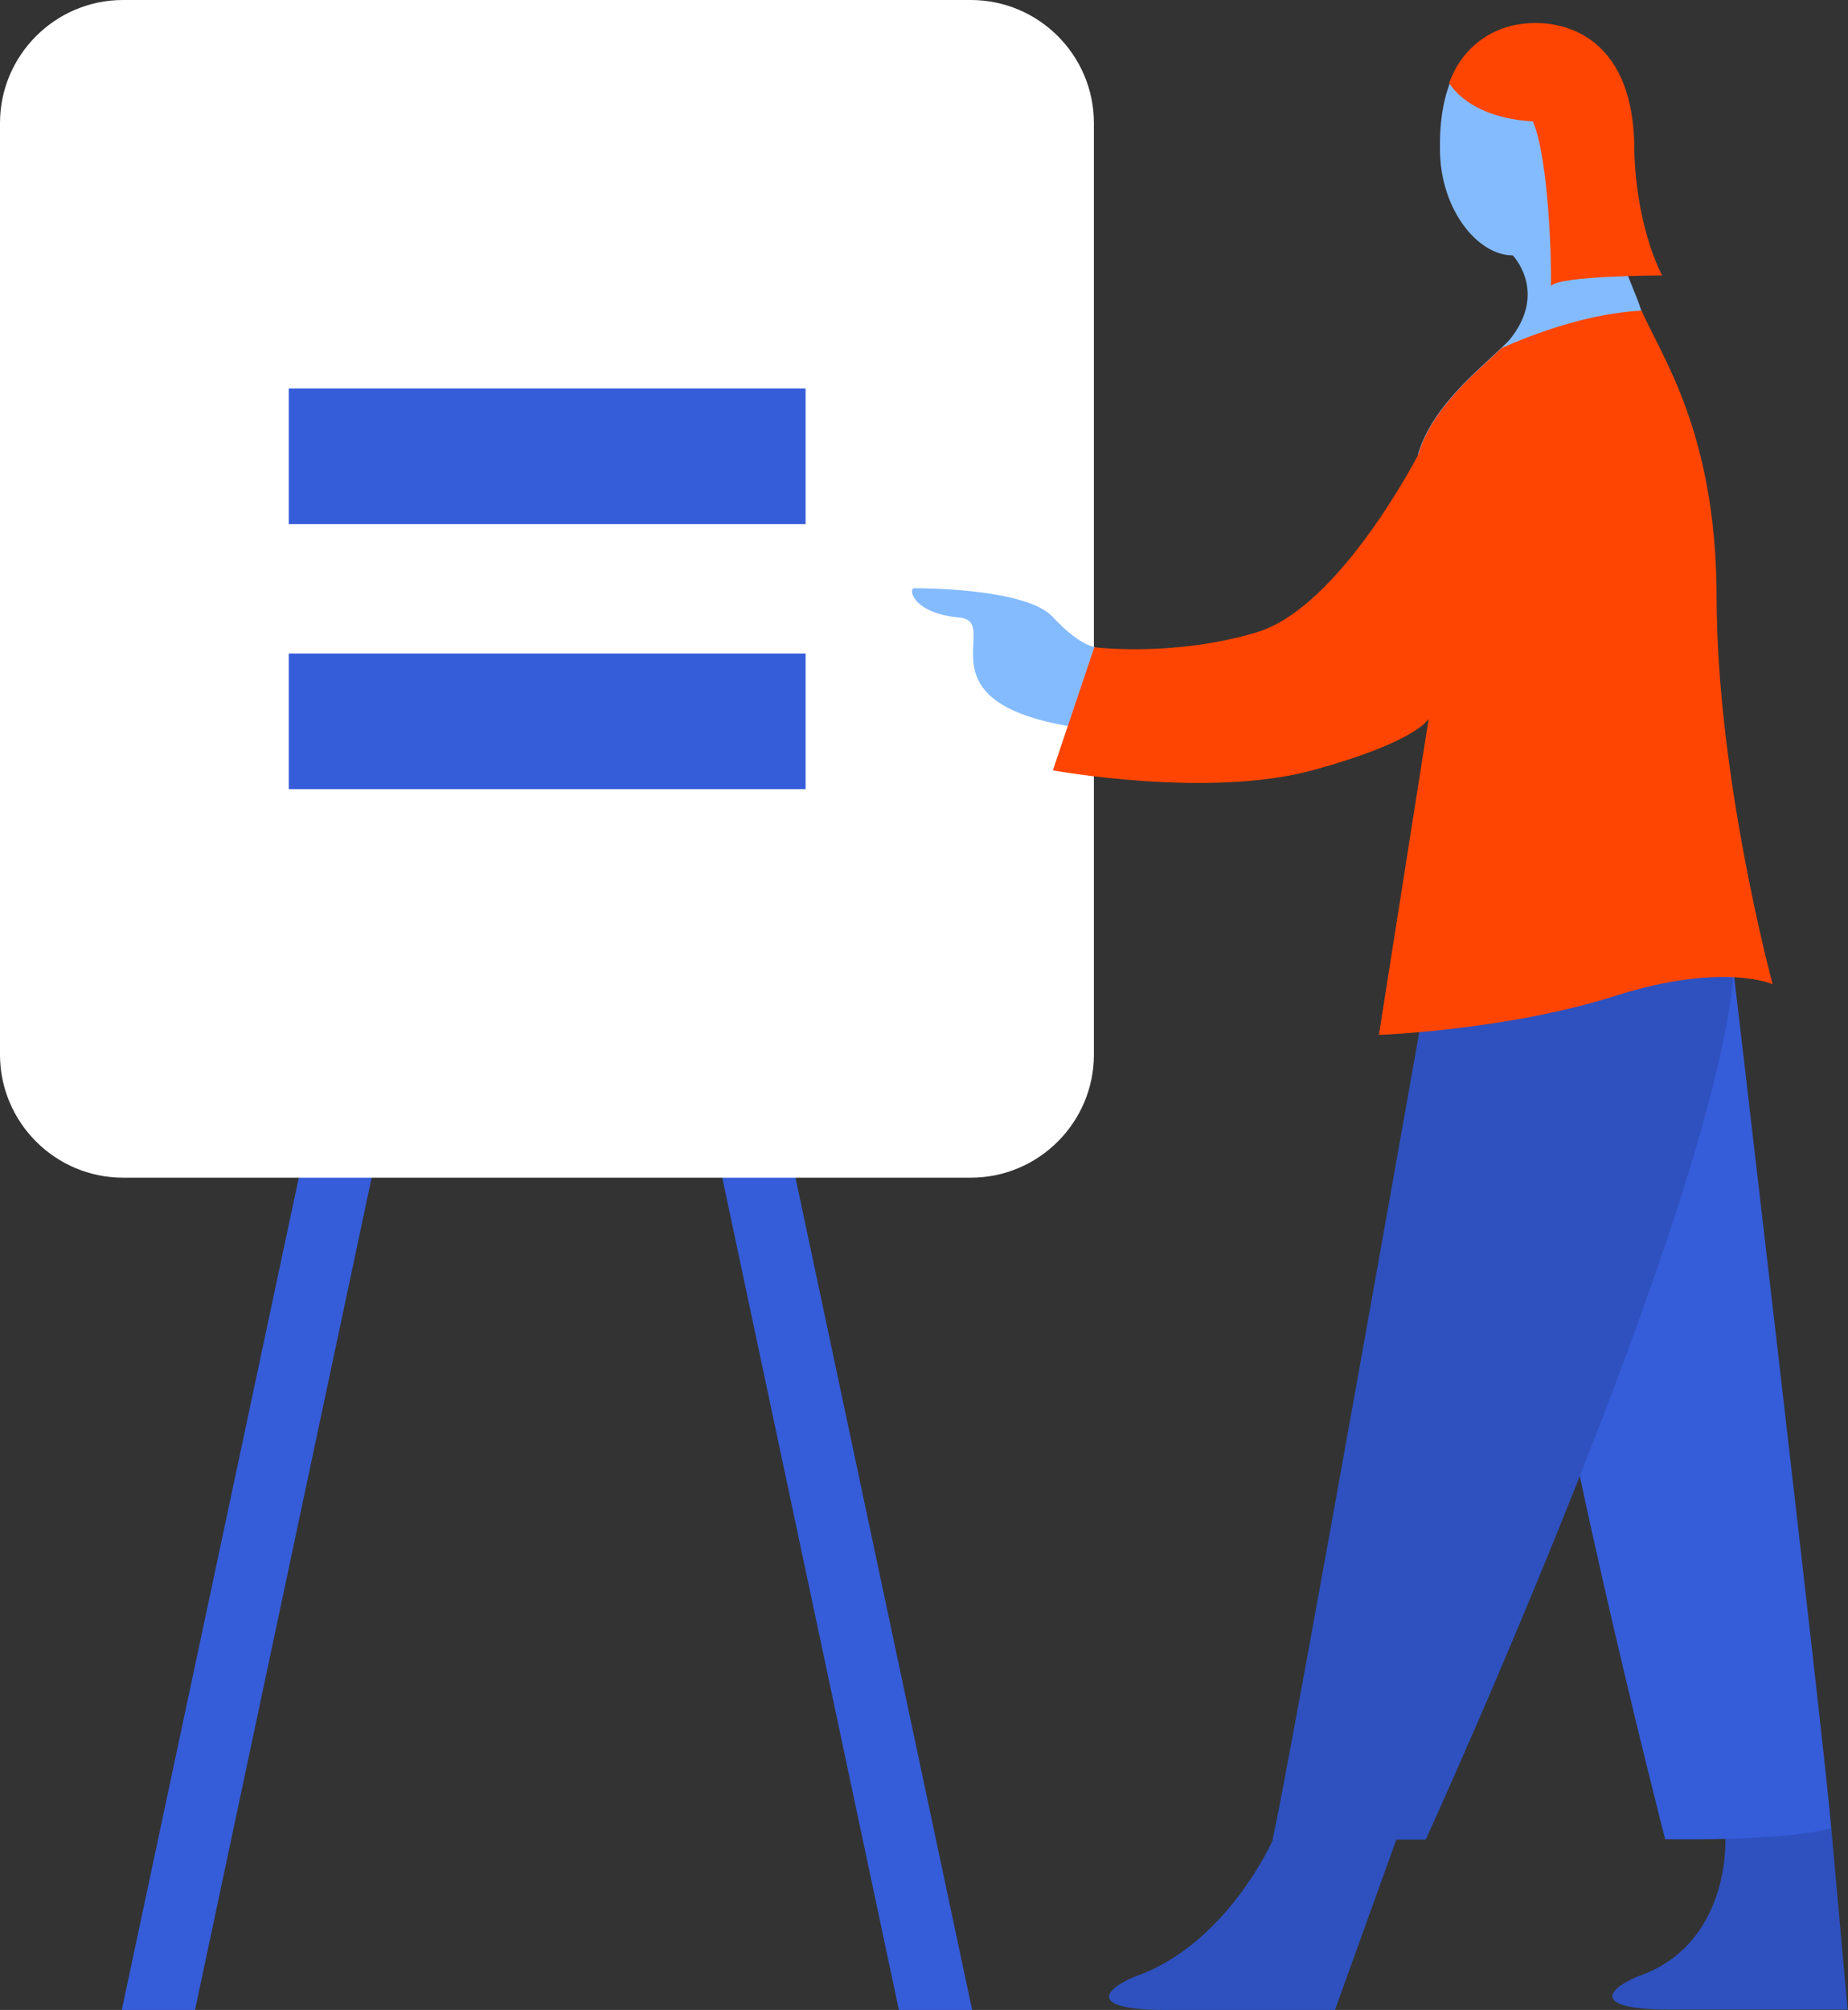 <?xml version="1.0" encoding="utf-8"?>
<!-- Generator: Adobe Illustrator 23.0.0, SVG Export Plug-In . SVG Version: 6.00 Build 0)  -->
<svg version="1.1" id="Capa_1" xmlns="http://www.w3.org/2000/svg" xmlns:xlink="http://www.w3.org/1999/xlink" x="0px" y="0px"
	 viewBox="0 0 441.6 480.1" style="enable-background:new 0 0 441.6 480.1;" xml:space="preserve">
<rect x="0" y="0" width="441.6" height="480.1" fill="#333333" stroke="none"/>
<style type="text/css">
	.st0{fill:#355CD9;}
	.st1{fill:#FFFFFF;}
	.st2{fill:#2E51BF;}
	.st3{fill:#84BBFF;}
	.st4{fill:#FF4501;}
</style>
<g>
	<polygon class="st0" points="46.6,480.1 29.1,480.1 76.8,255.9 94.2,255.9 	"/>
	<polygon class="st0" points="214.8,480.1 232.3,480.1 184.7,255.9 167.2,255.9 	"/>
	<path class="st1" d="M261.4,251.9c0,16.2-13.2,29.4-29.4,29.4H29.4C13.2,281.3,0,268.1,0,251.9V29.4C0,13.2,13.2,0,29.4,0H232
		c16.2,0,29.4,13.2,29.4,29.4V251.9z"/>
	<path class="st2" d="M412.3,439.4c0,0,1.2,25.2-21,32.7c-8.7,3.8-9.3,7.9,7.5,7.9c16.9,0,42.7,0,42.7,0l-3.9-43.4
		C437.6,436.7,419.7,424.1,412.3,439.4z"/>
	<path class="st0" d="M414.4,233.3c0,0,21.6,183.8,23.2,203.4c-11.7,3.2-39.7,2.6-39.7,2.6s-28.1-109.1-33.4-161
		C359.2,226.5,385.4,201,414.4,233.3z"/>
	<path class="st3" d="M386.9,34.6c0-17.3-5.5-28.6-19.5-28.6c-18,0-23.3,14.3-23.3,28.3v1.4c0,14,8.8,25.3,17.4,25.3
		c0,0,8.5,8.8-0.8,20.2c-5.6,5.9-18.2,14.9-21.9,27.4c31,0,56.9,7.9,62.8,15.6c0-15.1-3-30.9-9.8-51.2c-1.8-5.5-7.6-15.8-6.1-26.6
		C386.4,41.2,386.9,34.6,386.9,34.6z"/>
	<path class="st2" d="M304.2,439.4c0,0-11,25.2-33.2,32.8c-8.7,3.8-9.3,7.9,7.5,7.9c16.9,0,40.5,0,40.5,0l17.7-49.1
		C336.7,431.1,311.6,424.1,304.2,439.4z"/>
	<path class="st3" d="M261.4,154.5c0,0-3.6-0.4-9.9-7.2c-6.4-6.8-31.4-6.8-33-6.8s-0.4,6,10.7,7c11.1,1-12.3,21.7,32.2,26.8
		C305.9,179.6,261.4,154.5,261.4,154.5z"/>
	<path class="st2" d="M340.7,237.8c0,0-31.8,179.8-36.6,201.6c16.4,0,36.6,0,36.6,0s81.6-178.5,73.1-218.8
		C405.3,180.4,346.6,204.8,340.7,237.8z"/>
	<path class="st4" d="M392.3,74.2c-5.9,0.3-17.3,1.8-33.4,8.9c-6.2,5.9-16.7,14.3-20,25.5c0,0-18.7,36.4-38.5,42.4
		c-19.9,6-38.9,3.6-38.9,3.6l-9.9,29.4c0,0,36.9,6.8,62,0c25-6.8,27.8-12.3,27.8-12.3l-11.9,75.5c0,0,30.6-1.1,56.4-9.3
		s37.7-2.8,37.7-2.8s-13.4-49.3-13.4-92.7C410.1,102.9,396.7,84.7,392.3,74.2z"/>
	<path class="st4" d="M397.2,65.8c0,0-6.7-12-6.7-32.3c-1.1-28-20.8-28-23.6-28c-10.9,0-17.9,6.7-20.6,14.3c0,0,4.3,8.3,20,9.2l0,0
		c3.8,8.9,4.5,33.8,4.3,39.3C372.8,65.8,397.2,65.8,397.2,65.8z"/>
	<g>
		<rect x="69" y="92.8" class="st0" width="123.5" height="32.4"/>
		<rect x="69" y="156.1" class="st0" width="123.5" height="32.4"/>
	</g>
</g>
</svg>
